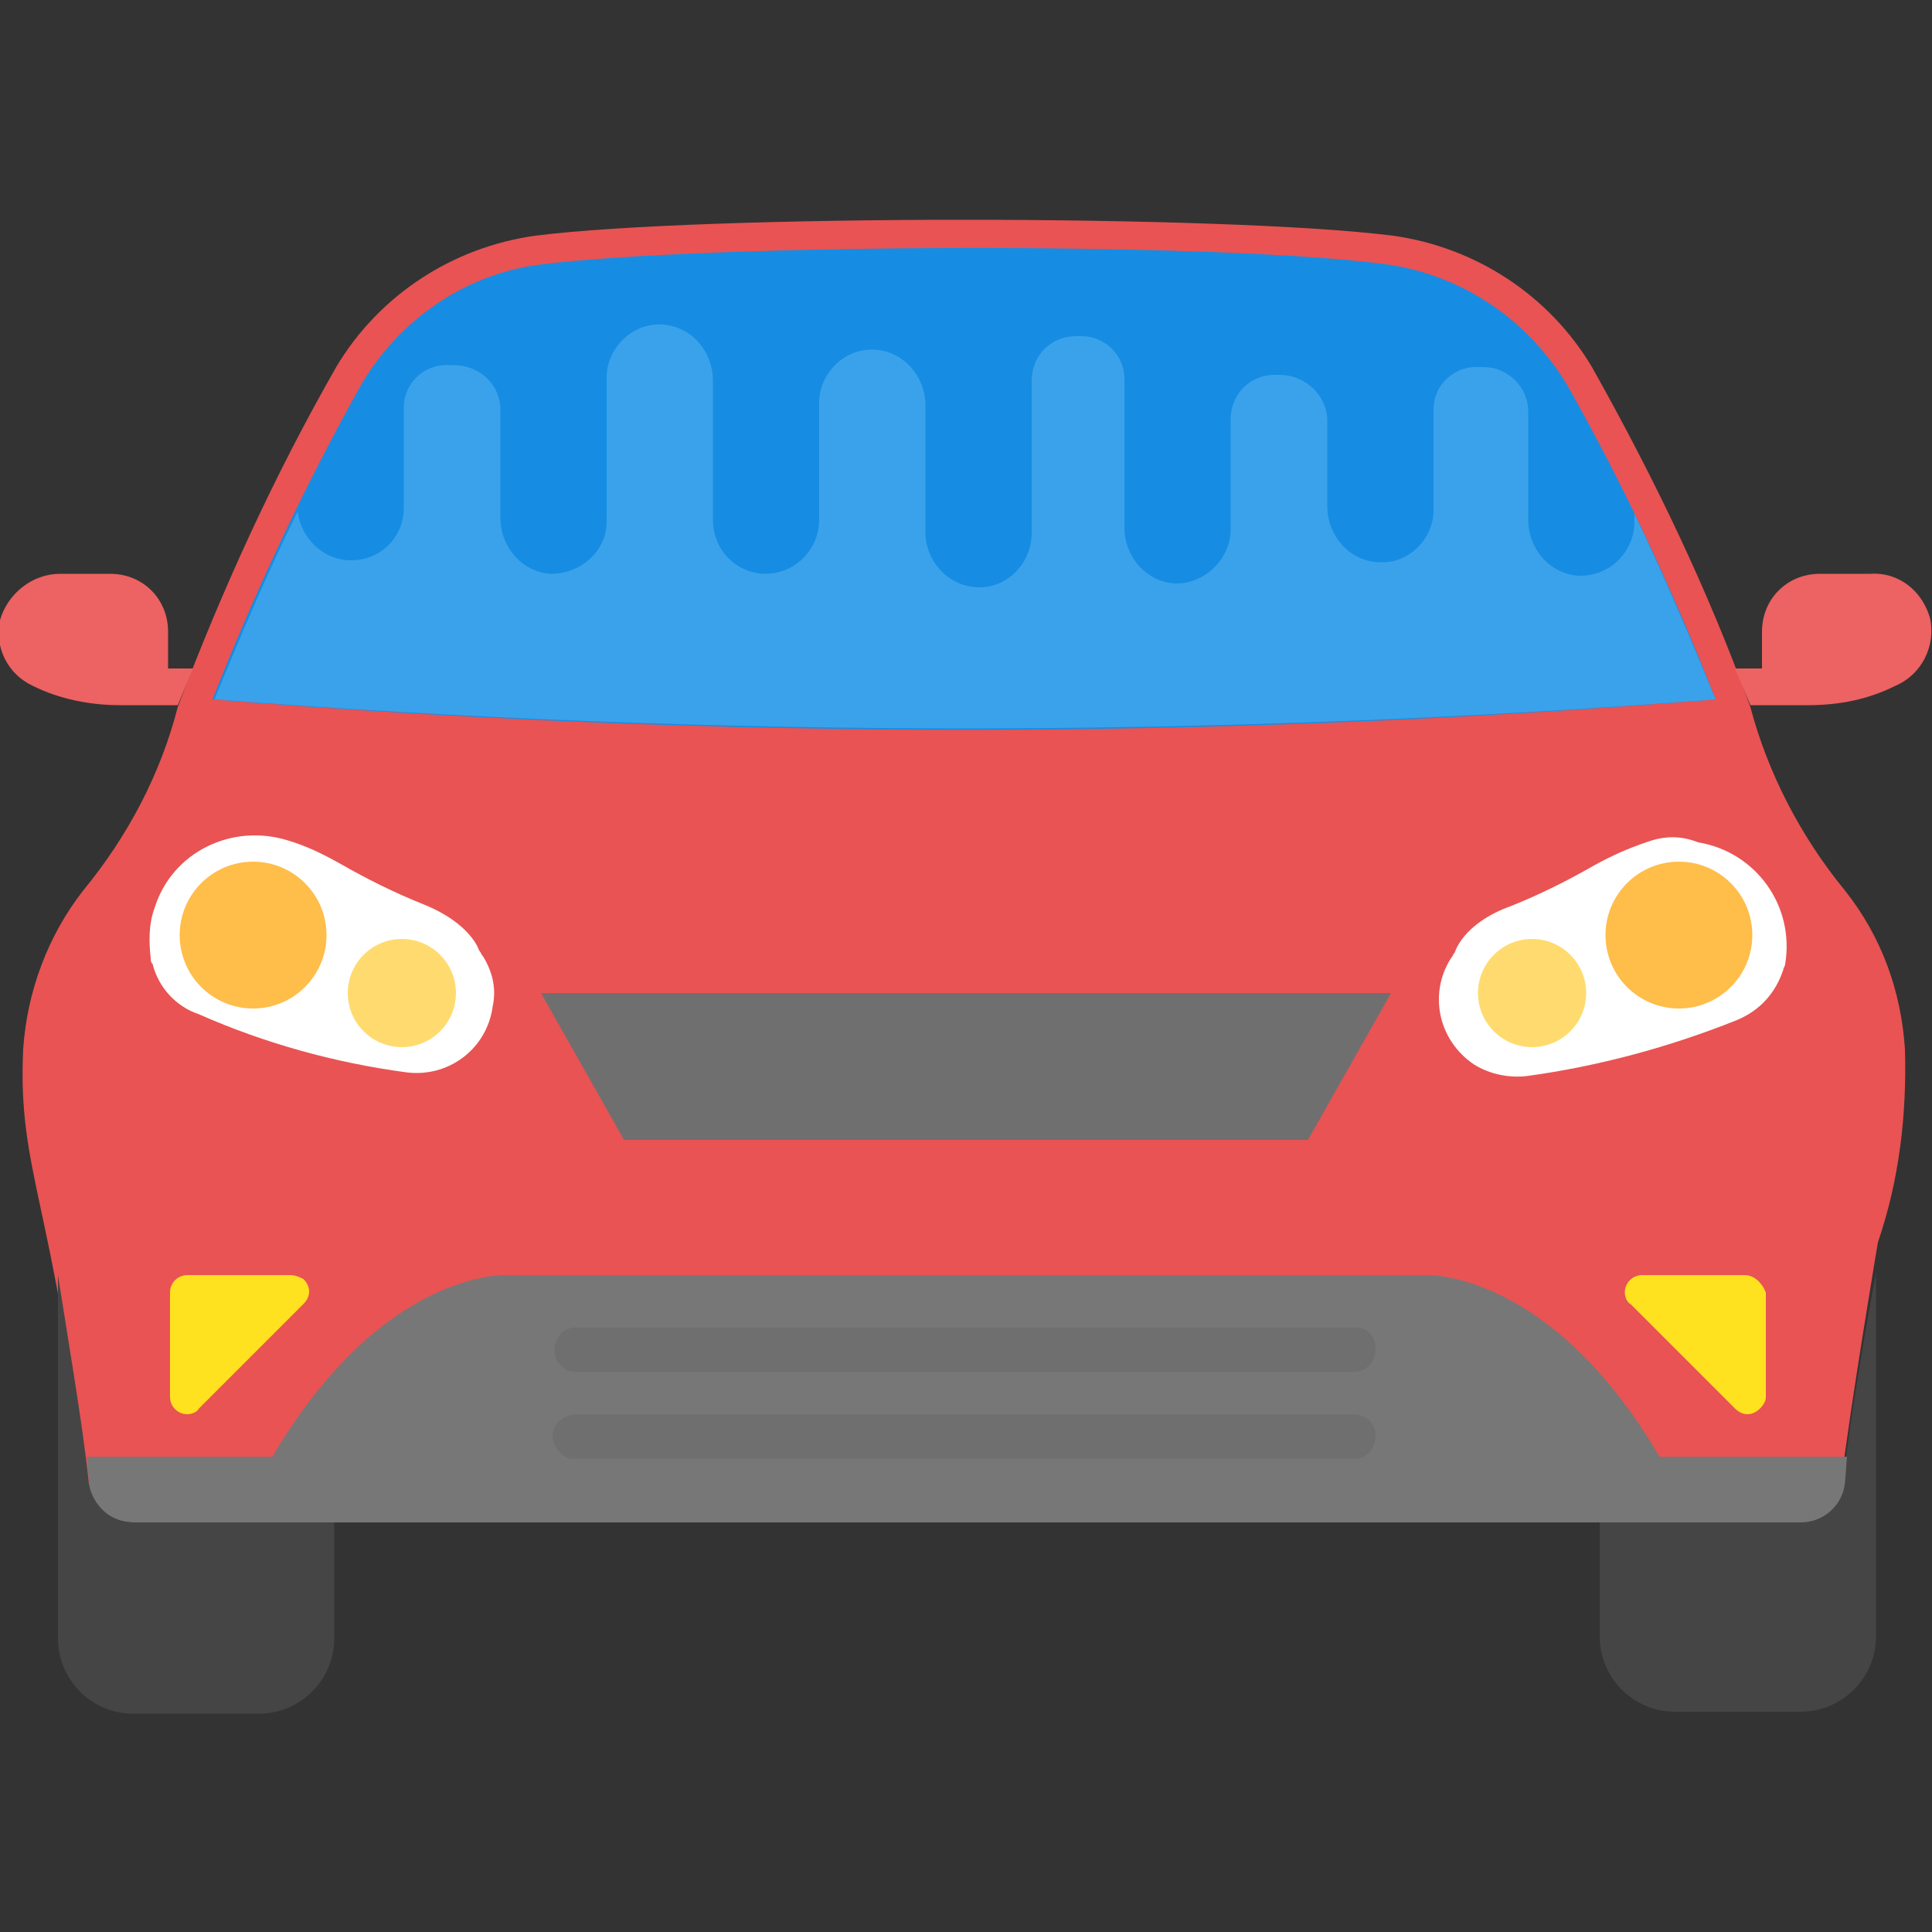 <svg xmlns="http://www.w3.org/2000/svg" xmlns:xlink="http://www.w3.org/1999/xlink" x="0px" y="0px" viewBox="0 0 100 100" width="100" height="100">
<rect x="0" y="0" width="100" height="100" fill="#333333" stroke="none"/>
<style type="text/css">
	.st0{fill:#E95353;}
	.st1{fill:#168DE2;}
	.st2{fill:#FFFFFF;}
	.st3{fill:#FFE21F;}
	.st4{fill:#454545;}
	.st5{fill:#ED6262;}
	.st6{fill:#FFBD49;}
	.st7{fill:#FFDB6F;}
	.st8{fill:#6F6F6F;}
	.st9{fill:#777777;}
	.st10{fill:#3AA2EB;}
</style>
<path id="パス_1636" class="st0" d="M98.6,54.3c-0.2-3-1.2-5.8-3.1-8.2c-2.3-2.8-4-6.1-4.9-9.5c-2.2-6.1-5-11.9-8.2-17.6
	c-2.2-3.7-6-6.2-10.3-6.8c-8.7-1.1-35.7-1.1-44.4,0c-4.3,0.6-8.1,3.1-10.3,6.8c-3.2,5.6-5.9,11.5-8.2,17.6c-0.9,3.5-2.6,6.7-4.9,9.5
	c-1.8,2.3-2.9,5.2-3.1,8.2c-0.3,6.4,1.6,7.9,3.2,22.4c0.1,1.1,1.1,2,2.3,2h86.3c1.2,0,2.1-0.9,2.3-2c0.5-4.1,1.9-12.4,1.9-12.4
	C98.3,61.1,98.7,57.7,98.6,54.3z"/>
<path id="パス_1637" class="st1" d="M88.8,36.2c-2.2-5.6-4.7-11-7.7-16.3c-2-3.3-5.3-5.6-9.2-6.2c-8.7-1.2-35.3-1.1-44,0
	c-3.8,0.5-7.2,2.8-9.2,6.2c-2.9,5.2-5.5,10.7-7.7,16.3C37,38.3,63,38.3,88.8,36.2z"/>
<path id="パス_1638" class="st2" d="M85.2,43.6c-0.9,0.3-1.8,0.7-2.7,1.2c-1.4,0.8-2.8,1.5-4.3,2.1c-2.5,0.9-2.9,2.4-2.9,2.4
	c-0.1,0.1-0.1,0.2-0.2,0.3c-1.2,1.9-0.6,4.3,1.2,5.5c0.8,0.5,1.8,0.7,2.7,0.6c3.7-0.5,7.4-1.5,10.9-2.9c1.2-0.5,2-1.4,2.4-2.6
	c0-0.1,0.1-0.2,0.1-0.3c0.5-3-1.5-5.8-4.5-6.3C86.9,43.2,86,43.3,85.2,43.6z"/>
<path id="パス_1639" class="st3" d="M90.3,66H85c-0.5,0-0.9,0.4-0.9,0.9c0,0.2,0.1,0.5,0.3,0.6l5.4,5.4c0.4,0.4,0.9,0.4,1.3,0
	c0.2-0.2,0.3-0.4,0.3-0.6v-5.4C91.2,66.4,90.8,66,90.3,66z"/>
<path id="パス_1640" class="st4" d="M95.4,76.7c-0.1,1.1-1.1,2-2.3,2H82.8v6c0,2.1,1.7,3.9,3.9,3.9l0,0h6.5c2.1,0,3.9-1.7,3.9-3.9
	l0,0V65.9C96.6,68.5,95.7,73.8,95.4,76.7z"/>
<path id="パス_1641" class="st5" d="M99.9,32c-0.4-1.4-1.6-2.4-3.1-2.3h-2.6c-1.7,0-3,1.3-3,3v1.9h-1.4l0.8,1.9h3
	c1.6,0,3.1-0.3,4.5-1C99.5,34.9,100.2,33.4,99.9,32z"/>
<circle id="楕円形_14" class="st6" cx="86.9" cy="48.4" r="3.8"/>
<circle id="楕円形_15" class="st7" cx="79.3" cy="51.4" r="2.8"/>
<path id="パス_1642" class="st8" d="M72,51.4L67.7,59H32.3L28,51.4H72z"/>
<path id="パス_1643" class="st2" d="M25,49.5c-0.1-0.1-0.1-0.2-0.2-0.3c0,0-0.4-1.4-2.9-2.4c-1.5-0.6-2.9-1.3-4.3-2.1
	c-0.9-0.5-1.7-0.9-2.7-1.2c-2.9-0.9-6,0.6-6.9,3.5c-0.3,0.8-0.3,1.7-0.2,2.6c0,0.1,0,0.2,0.1,0.3c0.3,1.2,1.2,2.2,2.4,2.6
	C13.7,54,17.3,55,21,55.5c2.2,0.3,4.2-1.2,4.5-3.4C25.7,51.2,25.5,50.3,25,49.5z"/>
<path id="パス_1644" class="st3" d="M15,66H9.7c-0.5,0-0.9,0.4-0.9,0.9c0,0,0,0,0,0v5.4c0,0.5,0.4,0.9,0.9,0.9
	c0.2,0,0.5-0.1,0.6-0.3l5.4-5.4c0.4-0.4,0.4-0.9,0-1.3C15.5,66.1,15.3,66,15,66z"/>
<path id="パス_1645" class="st9" d="M85.9,75.4C80.2,65.7,73.8,66,73.8,66H26.2c0,0-6.4-0.3-12.1,9.4H4.5l0.1,1.3
	c0.1,1.2,1.1,2.1,2.3,2.1h86.3c1.2,0,2.2-0.9,2.3-2.1l0.1-1.3L85.9,75.4z"/>
<path id="パス_1646" class="st4" d="M6.9,78.8c-1.2,0-2.1-0.9-2.3-2c-0.3-3-1.2-8.2-1.6-10.8v18.8c0,2.1,1.7,3.9,3.9,3.9
	c0,0,0,0,0,0h6.5c2.1,0,3.9-1.7,3.9-3.9l0,0v-6L6.9,78.8L6.9,78.8z"/>
<path id="パス_1647" class="st5" d="M8.7,34.6v-1.9c0-1.7-1.3-3-3-3H3.1c-1.4,0-2.7,1-3.1,2.4c-0.3,1.4,0.4,2.8,1.7,3.4
	c1.4,0.7,3,1,4.5,1h3l0.8-1.9L8.7,34.6L8.7,34.6L8.7,34.6z"/>
<circle id="楕円形_16" class="st6" cx="13.1" cy="48.4" r="3.8"/>
<circle id="楕円形_17" class="st7" cx="20.8" cy="51.4" r="2.8"/>
<g id="グループ_1054" transform="translate(24.201 104.809)">
	<path id="パス_1648" class="st8" d="M46-36.1H5.6c-0.6,0-1.1,0.5-1.1,1.2c0,0.6,0.5,1.1,1.1,1.1h40.3c0.6,0,1.1-0.5,1.1-1.2
		C47-35.6,46.6-36.1,46-36.1L46-36.1z"/>
	<path id="パス_1649" class="st8" d="M46-31.6H5.6c-0.6,0-1.2,0.5-1.2,1.1c0,0.6,0.5,1.2,1.1,1.2c0,0,0,0,0.1,0h40.3
		c0.6,0,1.1-0.5,1.1-1.2C47-31.1,46.6-31.5,46-31.6L46-31.6z"/>
</g>
<path id="パス_1650" class="st10" d="M84.6,26.6V27c0,1.5-1.2,2.8-2.8,2.8c0,0-0.1,0-0.1,0c-1.5-0.1-2.6-1.4-2.6-2.9v-5.6
	c0-1.3-1.1-2.3-2.3-2.3c0,0-0.1,0-0.1,0h-0.1c-1.3-0.1-2.4,0.9-2.4,2.2c0,0,0,0.1,0,0.1v5.1c0,1.5-1.3,2.8-2.8,2.7c0,0-0.1,0-0.1,0
	c-1.5-0.1-2.6-1.4-2.6-2.9v-4.4c0-1.3-1.1-2.4-2.5-2.4H66c-1.3,0-2.3,1-2.3,2.3v5.7c0,1.5-1.3,2.8-2.8,2.8c0,0-0.1,0-0.1,0
	c-1.5-0.1-2.6-1.4-2.6-2.9v-7.7c0-1.2-1-2.2-2.2-2.2c0,0-0.1,0-0.1,0h-0.2c-1.3,0-2.3,1-2.3,2.3v7.9c0,1.5-1.2,2.8-2.7,2.8
	c-1.5,0-2.7-1.2-2.8-2.7V21c0-1.5-1.1-2.8-2.6-2.9c-1.5-0.1-2.8,1.1-2.9,2.6c0,0,0,0.1,0,0.1l0,6.1c0,1.5-1.2,2.8-2.8,2.8
	c0,0-0.1,0-0.1,0c-1.5-0.1-2.6-1.3-2.6-2.8v-7.2c0-1.5-1.1-2.8-2.6-2.9c-1.5-0.1-2.8,1.1-2.9,2.6c0,0,0,0.1,0,0.1v7.5
	c0,1.5-1.3,2.7-2.9,2.7c0,0,0,0,0,0c-1.5-0.1-2.6-1.4-2.6-2.9v-5.6c0-1.3-1.1-2.3-2.4-2.3c0,0,0,0-0.1,0h-0.1
	c-1.3-0.1-2.4,0.9-2.4,2.2c0,0,0,0.1,0,0.1v5.1c0,1.5-1.2,2.7-2.7,2.7c-0.1,0-0.1,0-0.2,0c-1.4-0.1-2.4-1.2-2.6-2.5
	c-1.5,3-2.9,6.3-4.3,9.7c25.9,2,51.8,2,77.7,0C87.4,32.8,86,29.5,84.6,26.6z"/>
</svg>
